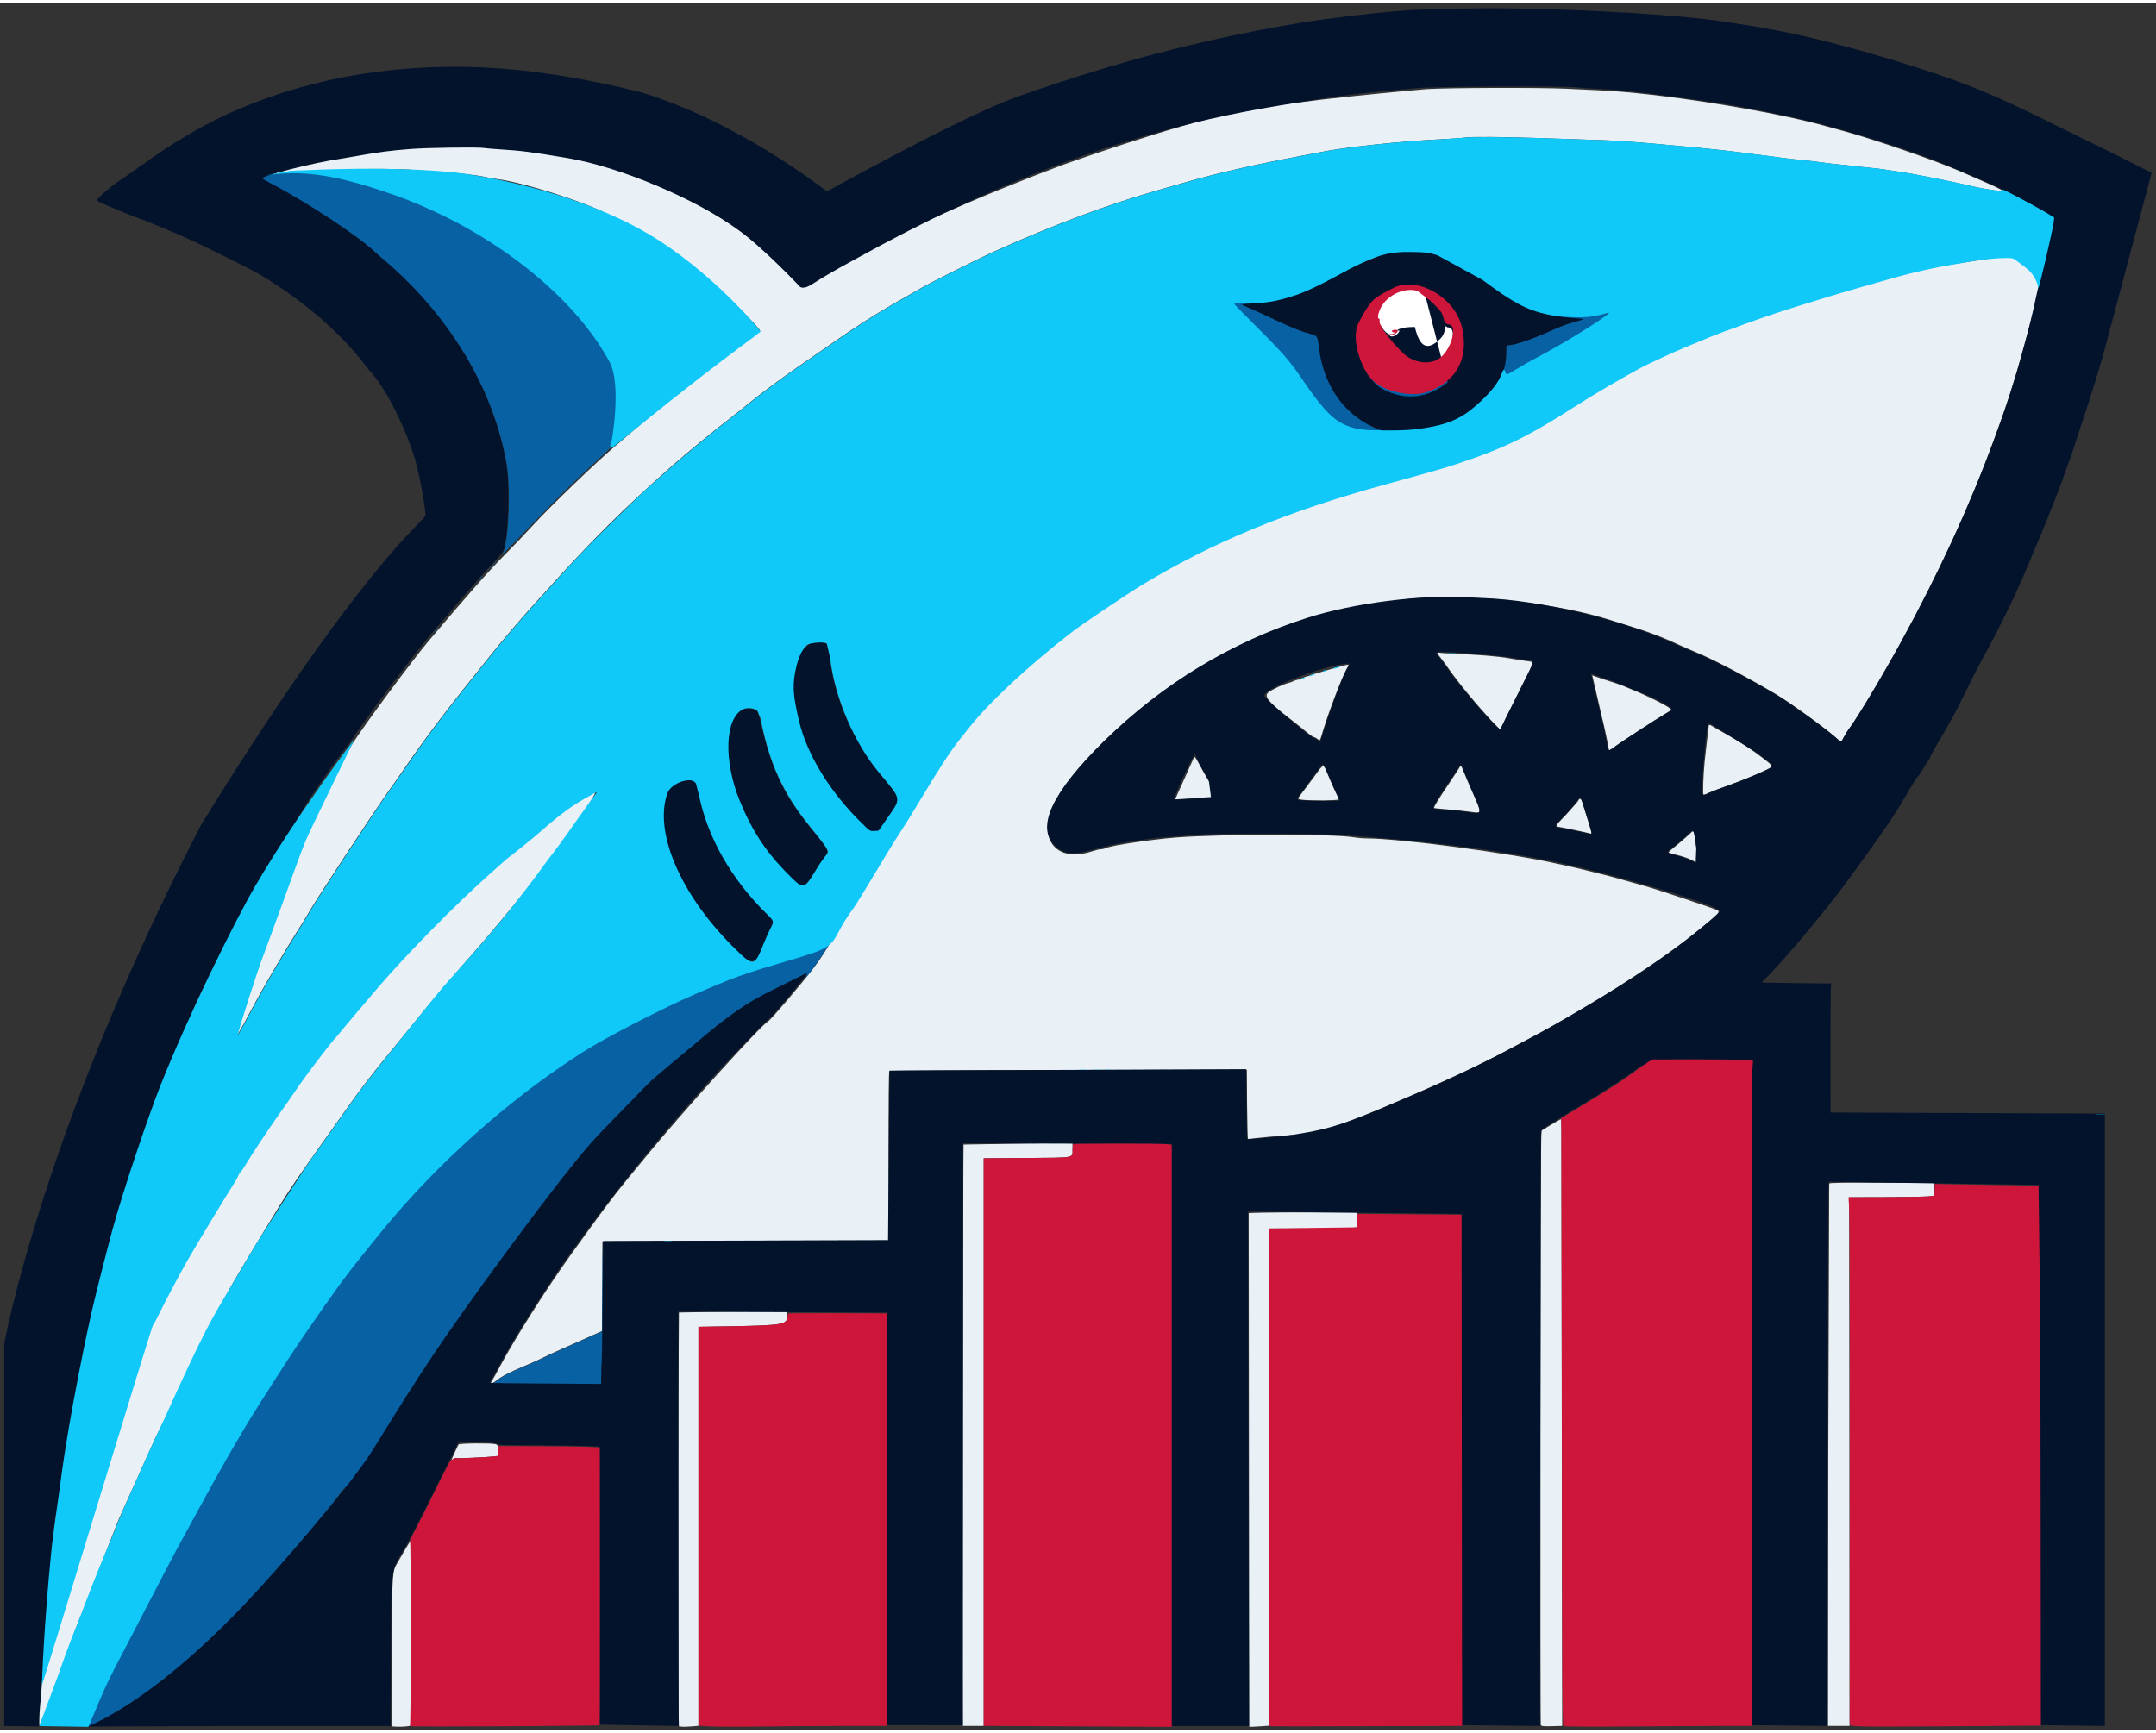 <svg version="1.2" xmlns="http://www.w3.org/2000/svg" viewBox="0 0 2234 1790" width="980" height="788">
	<rect x="0" y="0" width="2234" height="1790" fill="#333333" stroke="none"/>
	<title>StatShark</title>
	<style>
		.s0 { fill: #0861a2 } 
		.s1 { fill: #10c9f9 } 
		.s2 { fill: #ffffff;stroke: #000000;stroke-miterlimit:10;stroke-width: .4;stroke-dasharray: NaN } 
		.s3 { fill: #e9f1f6 } 
		.s4 { fill: #04132c } 
		.s5 { fill: #ce163b } 
	</style>
	<g>
		<g>
			<g id="Folder 1">
				<path class="s0" d=""/>
				<path class="s0" d=""/>
				<path class="s0" d=""/>
				<path class="s0" d=""/>
				<path class="s1" d=""/>
				<path class="s1" d=""/>
			</g>
			<g>
				<g>
					<path class="s2" d="m1357.3 417.1v-165.6h236.2v165.6z"/>
					<path fill-rule="evenodd" class="s3" d="m2060.7 264.9c9-0.9 19.9-3.5 26.4-1.1 7.1 2.7 18.5 11.4 21.2 13.9 7.4 6.8 4.4 15.9 4.4 17.8 0 3.7-11.1 43.7-17 65.4-7.3 27-16.6 56.9-23.4 74.6-0.9 2.6-4.5 12.3-7.9 21.6-21.2 57.5-44.7 110.1-78.4 175-22.4 43-57.4 103.2-69.2 119-2.1 2.8-5 7.3-6.4 10l-2.6 5-6.7-5.9c-11.6-10.1-48.6-36.8-61.5-44.3-31-18.2-61.5-34.2-78.8-41.6-7.5-3.2-16.2-6.9-19.3-8.4-18.3-8.5-29.8-13-48.4-18.8-8.5-2.7-19.4-6.1-24.3-7.6-27-8.5-54-13.9-94.8-19.1-39.4-4.9-89.8-5.9-118.7-2.3-87.3 10.9-136.4 26.8-206.4 66.9-77.6 44.6-158.3 125.3-163 163.3-3.5 27.7 16.7 40.9 46.7 30.6 2.9-1 6.4-1.8 7.8-1.8 1.4 0 4.1-0.6 5.9-1.4 6.9-2.9 48.1-9 73.4-10.9 46.8-3.5 161.2-3.7 181.5-0.3 4.3 0.7 10.9 1.3 14.5 1.3 35 0.1 148.1 15.1 198.4 26.4 7.1 1.6 14.6 3.3 16.7 3.7 3.9 0.8 15.5 3.7 31.9 7.8 8.7 2.2 12.4 3.3 29.6 8.1 3.3 1 8.6 2.4 11.7 3.3 10.4 2.7 74.1 24 75.8 25.3 2.9 2.1 0.6 4.4-28.4 27.3-37.1 29.4-106 73.2-161.4 102.7-9.1 4.8-21.5 11.5-27.7 14.8-52.1 27.9-162.6 75.6-194.1 83.7-9.2 2.4-18 3.5-36.5 4.8-8.1 0.5-19.9 1.6-26.3 2.3-6.4 0.8-11.9 1.4-12.2 1.4-0.4 0-0.8-16.1-1-35.9l-0.2-35.9-184.8 0.2c-117.7 0.1-185.1 0.5-185.7 1.1-0.6 0.6-0.9 33-0.8 88.3l0.1 87.3-119 0.2c-65.4 0-119.4 0.2-119.9 0.3-0.5 0.1-13.7 0.3-29.3 0.3l-28.4 0.2v92.7l-15.7 7c-8.7 3.9-20.8 9.3-27 12-6.2 2.7-15 6.8-19.6 9.1-4.6 2.3-13 6-18.8 8.4-13.4 5.5-24.2 11.1-28.9 15-5.2 4.3-7.2 4.1-4-0.4 0.8-1.1 4.5-7.9 8.3-15 15.1-28.3 47.5-79.4 72.5-114.3 32.2-44.8 44.4-61.2 58.2-77.9 4.2-5.1 12.9-15.7 19.2-23.4 37.8-46.3 119.9-137.2 127.7-141.4 2.7-1.4 35.8-40.4 47.3-55.7 8.1-10.7 13.8-19.8 21.3-33.8 6.7-12.5 10.7-19 16.7-27.2 3.5-4.8 10.1-15.5 32.3-52.6 6.8-11.4 14.9-24.2 17.8-28.6 3-4.4 11.8-18.6 19.6-31.5 20.6-34.3 31.9-51.7 40.9-62.7 2.9-3.6 7.1-8.8 9.4-11.8 15.9-20.4 49.7-53.3 79.9-77.9 28.5-23.2 32.7-26.3 62.4-46.2 89.2-59.8 168.8-95.2 288.1-128 56.2-15.5 61.7-17.1 78.2-22.6 47.3-15.8 72.2-28.1 121.7-60 16.2-10.5 44.7-27.1 65.3-38.3 7.4-4 34.6-16.6 47.4-21.9 19.5-8.2 36.5-15 40.3-16.3 2.1-0.6 11.4-4 20.7-7.5 15.9-6 50.7-17.5 69.4-23 4.7-1.4 12.9-3.9 18.3-5.6 5.4-1.7 19.8-6 31.9-9.4 12.2-3.4 29.3-8.3 38.1-10.8 14.9-4.2 39-9.7 53-12.1z"/>
					<path fill-rule="evenodd" class="s3" d="m1478.5 89.2c24-1.4 115.5-1.7 143.9-0.4 10.8 0.5 26.9 1.3 35.6 1.7 60.1 2.7 172.9 20.5 230.9 36.3 6.7 1.9 16 4.4 20.7 5.7 32.5 8.8 95 30.4 122 42.1 50.8 22.1 50.3 21.8 30.2 18.8-9-1.4-13.5-2.3-32.6-6.7-14.8-3.3-46-9.5-57.2-11.2-5.4-0.8-13.7-2.1-18.3-2.8-4.7-0.8-13.3-1.8-19.2-2.3-6-0.6-13.8-1.4-17.4-1.9-3.6-0.5-9.7-1.1-13.6-1.4-3.9-0.4-10.9-1.2-15.5-1.9-4.7-0.7-13.5-1.8-19.7-2.3-6.2-0.6-15.7-1.7-21.1-2.4-5.5-0.8-15-2-21.2-2.8-6.1-0.7-15.9-2-21.5-2.8-12.1-1.6-40.4-4.6-62.5-6.6-57.2-5.3-65.5-5.8-105.5-7-16.6-0.6-36.8-1.2-45.1-1.5-33-1.2-67.7-1.4-72.7-0.5-2.9 0.5-14.7 1.4-26.3 1.9-40.6 1.9-101.3 8.4-126.3 13.7-1 0.2-12 2.3-24.4 4.7-46.1 8.8-80.8 16.8-113.5 26.2-6.2 1.8-18.9 5.4-28.2 8.1-50.5 14.2-110.5 36.7-171.7 64.4-12.7 5.7-64.2 31.5-71.8 35.9-3.4 2-14.2 8.1-24 13.7-25.2 14.3-47.3 28.4-78.3 50.2-5.5 3.8-17.2 11.9-26.1 18-16.6 11.4-43.7 31.5-52.7 39.1-2.8 2.4-11 9-18.4 14.7-17.2 13.2-45.7 36.6-60.6 49.7-49.2 43.3-84.1 77.9-131.8 131.1-3.6 4-10.4 11.5-15 16.6-8.9 9.7-29.5 33.9-40.1 47.1-48.1 59.8-66.5 84-92.3 121.5-3.5 5.2-10.5 15.1-15.5 22.1-12.9 18.1-69.3 103.7-79.9 121.4-1.9 3.1-5 8.3-6.8 11.4-1.9 3.1-5.5 9-8.2 13.1-10.8 17-32.9 54.5-40.4 68.5-12.5 23.4-20.4 37.6-20.4 36.8 0-3.6 20.7-68.1 27.4-85.1 1.5-3.9 8.2-22.3 14.9-40.8 25.1-69.3 27.6-75.8 38.5-99.5 9.6-21 33.4-68.2 38.4-76.1 12.2-19.3 61.6-86 79.4-107.1 40.6-47.9 61.7-71.9 79.1-89.5 9-9 21.7-22.3 28.3-29.6 18.4-20.1 67.2-67.1 85.8-82.6 3.6-3 9.8-8.3 13.6-11.7 3.9-3.4 14.5-12.3 23.6-19.8 9-7.4 18.8-15.4 21.5-17.8 2.9-2.4 9.8-7.9 15.5-12.2 5.6-4.3 13.7-10.6 17.8-14 4.1-3.4 11.3-8.9 15.9-12.3 4.7-3.4 14.9-10.9 22.8-16.6 17.9-13 19-13.9 19-15 0-2.1-27-29.3-41.3-41.6-3.8-3.3-11.6-10.1-17.1-15.1-9.1-8.1-46.6-35.8-55.1-40.7-3.5-2-31.3-16.5-47.4-24.8-24.9-12.6-83.7-31.1-110.8-34.8-4.1-0.6-10.3-1.6-13.6-2.4-8.3-1.8-28.6-4.1-45.1-5.1-7.4-0.4-19.3-1.3-26.2-1.9-15.7-1.4-51.3-1.7-69.5-0.5-15.2 1-88.5 5.3-88.5 5.3 1.8-1 52.4-15.9 74.7-20.1 4.1-0.8 15.6-2.1 19.4-2.8 10.2-2.1 28-1.8 32.9-2.4 2.3-0.2 9.3-0.3 15.5-1.1 16.2-2 73.9-5.7 86.9-4.5 5.7 0.5 14.9 1.8 19.8 2.1 23.8 1.5 67.6 9.2 88.7 14.4 54.3 13.5 113.6 42.8 152.3 70.1 29.7 20.9 67.7 55.1 67.7 55.1 0 0-2.7 6.7 14.6-3.8 68.8-41.9 174.2-86.5 255.1-116.9 0 0 114.5-41.1 181.6-55.1 57.3-12 196.4-23.7 196.4-23.7z"/>
					<path fill-rule="evenodd" class="s3" d="m613.5 818.6c0.5-0.9 3.2-1.1 3.2-0.3 0 1.3-4.6 9.1-9.3 15.9-2.8 4.1-5.9 8.6-6.7 9.9-4.2 6.1-19.8 27.7-25.8 35.6-3.7 4.9-8.8 11.8-11.2 15.4-5.3 7.6-32.4 41.5-43.2 54.1-4.2 4.9-9.5 11.2-11.8 14.1-2.3 2.8-8.8 10.4-14.5 16.9-5.7 6.4-13.8 15.7-17.9 20.5-4.1 4.9-11.9 13.9-17.4 20.2-5.4 6.2-14.5 17.1-20.2 24.1-5.6 7-13.7 16.9-17.9 22-35.1 42.6-46.1 56.7-65.2 84-5.3 7.5-14.7 20.8-21 29.5-21.6 30.3-35 49.8-43.6 63.9-17.9 28.8-43.7 71.7-49.6 82.1-3.3 5.9-10.6 18.8-16.1 28.6-18.2 32.1-40.6 82.1-52.1 107.5-2.7 5.9-8.6 17-11.7 23.5-3 6.5-25.3 56.1-28.8 63.9-3.5 7.7-9.5 20.9-11.9 27.1-2.4 6.2-38.9 99.3-40.4 102.8-3.7 8.8-8.3 22-12.8 34.6-1 2.7-6.6 18.2-12.2 34.4-6.3 18.2-14.7 36.3-14.7 36.3 0 0-1-21.5 2.3-53.9 0.1-0.7 9.5-66.1 11.5-78.6 1.8-11.7 17-68.4 25.9-97.2 4.2-13.4 12.4-36.2 20.5-57 3.4-8.6 7.9-20.2 10-25.6 6.5-16.5 19.1-45.5 31.9-72.9 5.9-12.7 34-68.6 40-79.6 14.3-26.1 27.8-49.4 43-74.1 33-53.8 43.8-70.6 61.9-96.3 2-2.8 7-10 11.1-15.9 4.1-6 8.4-12.1 9.5-13.6 9.3-13.5 34.7-46.5 37.1-48.4 0.3-0.2 4.6-5.3 9.4-11.2 4.9-6 12.7-15.3 17.3-20.7 4.7-5.4 10.6-12.4 13.2-15.4 29.9-35.6 84.9-91.7 121.6-124 6.9-6.2 13.2-11.7 13.9-12.4 0.6-0.6 3.8-3.1 7-5.6 9.7-7.4 25-19.9 34.9-28.7 15.2-13.4 30.5-24.4 43.5-31.2z"/>
					<path fill-rule="evenodd" class="s3" d="m1111.3 1181.2v6.4c0 9.8 3.7 9-47.5 9.4l-44.5 0.3v588.3h-21.6l-0.1-14.8c-0.4-36.6 0.4-587.3 0.8-587.7z"/>
					<path fill-rule="evenodd" class="s3" d="m1607.1 1162.7c5.3-3.2 9.9-5.8 10.3-5.8 0.3-0.1 0.6 3.6 0.5 8.1-0.1 4.5 0.1 146 0.4 314.4l0.4 306.2-6.6 0.2c-11.7 0.4-14.8 0.2-15.5-1-0.8-1.3-0.4-604 0.5-611.6l0.5-4.7z"/>
					<path fill-rule="evenodd" class="s3" d="m1895.4 1223.5c0.5-0.8 15.2-1 54.8-0.8l54.1 0.2v13.2l-6.1 0.7c-3.3 0.3-23.2 0.7-44.1 0.8l-38 0.1 0.4 547.9h-22.5l0.4-280.5z"/>
					<path fill-rule="evenodd" class="s3" d="m1293.9 1254.3c0.3-0.5 25.6-0.9 56.3-0.9h55.7l0.6 3.1c0.3 1.7 0.4 5.2 0.3 7.7l-0.3 4.7-7.5 0.7c-4.2 0.3-24.8 0.6-45.8 0.6l-38.2-0.1v515.3l-9.8 0.7c-5.4 0.4-10.3 0.5-10.8 0.3z"/>
					<path fill-rule="evenodd" class="s3" d="m729.3 1356.7c14.2-0.3 39.3-0.5 55.8-0.5h30.1l0.3 4.9c0.4 8.5-4.4 9.4-55 10.3l-36.8 0.6v413.5l-6.8 0.6c-3.8 0.3-8.3 0.5-10.1 0.3l-3.3-0.3-0.6-21.1c-0.7-24.4-0.6-211.3 0.1-328.1l0.5-79.7z"/>
					<path fill-rule="evenodd" class="s3" d="m1489.5 673.7c0-0.8 0.5-1.1 1.2-0.6 0.7 0.4 8.4 1 17.1 1.4 24.4 0.9 45 2.6 56.4 4.7 5.6 1 13.4 2.2 17.3 2.7 3.9 0.6 7.1 1.1 7.3 1.3 0.2 0.2-5.1 11-11.7 24-6.6 13.1-14.4 28.8-17.3 34.9l-5.2 11.1-6.2-6.3c-14.9-15.5-36.9-41.9-48.1-58.1-4.4-6.3-8.7-12-9.4-12.6z"/>
					<path fill-rule="evenodd" class="s3" d="m418.4 1605.2c3.9-6.6 7.1-12 7.2-12 0 0 0.1 43.3 0.1 96.2v96.1l-4.7 0.6c-2.6 0.3-7 0.5-9.9 0.3l-5.1-0.3v-73.2c0.1-75.1 0.5-86.2 3.8-92.7z"/>
					<path fill-rule="evenodd" class="s3" d="m1383.5 689c16-4.3 15.3-4.4 11.9 1.1-4.1 6.5-18.4 43.8-24.2 62.9-3.8 12.7-3.3 11.9-6.1 9.6-1.4-1-3.1-1.9-3.8-1.9-0.6 0-4.1-2.4-7.7-5.4-3.6-3-11.9-9.6-18.6-14.8-21.1-16.4-25.7-22.2-20.5-26.2 3.9-2.9 15.5-8.4 20-9.4 1.7-0.4 4.3-1.3 5.6-2 1.4-0.7 3.2-1.3 4-1.4 0.7 0 3.1-0.8 5.1-1.8 2.1-1 4.4-1.8 5.2-1.9 0.8 0 2.6-0.6 4.1-1.4z"/>
					<path fill-rule="evenodd" class="s3" d="m1650.5 699.4l-0.7-2.6 5.1 1.8c2.7 1 9.2 3.2 14.4 4.8 5.1 1.6 10.2 3.4 11.2 3.8 1.1 0.5 5.7 2.4 10.4 4.3 17.8 7.2 40.8 19 40.8 20.9 0 0.4-2.9 2.3-6.3 4.3-7.6 4.3-47.8 30.5-53.7 35-4.9 3.7-4.4 4.1-5.7-4-0.6-3.6-2.5-12.4-4.2-19.7-1.8-7.2-3.8-16.1-4.6-19.7z"/>
					<path fill-rule="evenodd" class="s3" d="m1770.6 748.7c0.4-0.9 1.4-0.6 4 1 2 1.3 7.6 4.5 12.5 7.2 17.6 9.9 26.1 15.4 40.1 26.1 8.7 6.7 9.4 7.5 7.6 9.2-2.2 2.1-26 12.2-43 18.3-9.1 3.2-18.5 6.8-21.1 8-2.5 1.3-5 2.3-5.5 2.3-1 0-0.2-21.6 1.2-35.2z"/>
					<path fill-rule="evenodd" class="s3" d="m1511.7 793.4c1.9-3.7 2.4-3.4 4.9 3.2 1.3 3.2 5.4 12.9 9.2 21.5 10.1 23.2 10.4 21.7-2.9 20-5.2-0.7-15.6-1.8-23-2.4-7.5-0.6-13.8-1.2-14-1.4-0.6-0.6 6.3-11.9 15.1-24.7z"/>
					<path fill-rule="evenodd" class="s3" d="m1237.3 781.6c0.6-0.8 2 1.1 4.9 6.6 2.2 4.2 7.3 13.2 11.2 19.9 7.7 13.1 8.2 14.5 5.1 14.5-1.1 0-10.6 0.7-21.2 1.5-10.5 0.8-19.4 1.3-19.6 1.1z"/>
					<path fill-rule="evenodd" class="s3" d="m1362.3 801.1c9.6-13.3 8.9-13.3 14.2 0 1.9 4.9 5.1 12.1 7.1 16.1 2 4 3.6 7.7 3.6 8.2 0 1.1-29 1.4-37.3 0.4-6-0.7-5.9-0.6-0.4-7.6z"/>
					<path fill-rule="evenodd" class="s3" d="m1634.6 827.8c2.6-4.6 3.6-4.1 5.5 2.6 1 3.2 3.4 11 5.4 17.2 4 12.7 4.2 14 2.1 13.2-1.9-0.8-25.8-5.9-31.1-6.7-5.4-0.9-5.4-0.9 6.1-12.7z"/>
					<path fill-rule="evenodd" class="s3" d="m475.1 1494c1.1-1.3 33.9-1.6 38.3-0.4 2.2 0.6 2.4 1.2 2.7 6.4l0.2 5.8-4.9 0.6c-8.3 0.9-38.7 2.2-39.7 1.6-0.4-0.3-1.8 0.7-3 2.2-1.7 2.2-1.4 0.9 1.6-6.1z"/>
					<path fill-rule="evenodd" class="s3" d="m1751.3 860.8c3-3.2 3.7-3.1 4.2 0.6 0.3 1.6 1.2 7.9 2 13.8 0.8 5.9 1.7 12 2 13.4 0.6 3.2 0 3.2-6.5-0.3-2.9-1.6-9.3-3.9-14.3-5.1-5-1.2-9.3-2.5-9.5-2.7-0.6-0.5 0.2-1.2 11.4-10.3z"/>
					<path class="s0" d="m856.9 976.9c2.2-2 2.2-1.5 0 2.5-1.2 2-17.9 27-21.7 30.4l-2.1 2 1.7-2.1c1.6-1.9 1.6-2.2 0.2-2.2-0.8 0-1.5 0.5-1.5 1 0 0.5-6.1 2.1-9.1 3.6-3 1.5-13.7 6.8-23.8 11.7-26.4 12.9-123.3 91.4-129 97.3-5.7 5.9-20.9 21.5-33.8 34.7-24.5 25-29.9 31.2-55 62.9-8.4 10.6-20.7 27.3-21.4 26.9-0.6-0.4-37.5 51.8-38.4 52.5-0.9 0.7-1.6 1.5-1.6 2 0 0.9-3 5.3-5.4 7.9-0.9 1-1.4 1.8-1.1 1.8 0.2 0-1.5 2.8-3.9 6.3-2.4 3.5-4.8 6.2-5.3 6.1-0.5-0.2-0.6 0.1-0.3 0.6 0.3 0.6-0.3 1.8-1.3 2.9-1.1 1-1.7 1.9-1.5 1.9 0.7 0-11.9 18.2-12.8 18.6-0.4 0.2-0.8 0.9-0.8 1.7 0 0.7-0.4 1.3-0.9 1.3-0.5 0-0.9 0.3-0.8 0.7 0.3 1.5-1.3 3.9-2.3 3.4-0.5-0.4-0.7-0.2-0.4 0.3 0.3 0.5-0.1 1.7-1 2.7-0.9 1-2.2 3-2.8 4.4-0.6 1.4-1.8 2.9-2.6 3.2-0.7 0.3-1.1 0.9-0.8 1.3 0.2 0.5 0 0.9-0.5 0.9-0.6 0-1 0.6-1 1.4 0 0.8-0.4 1.4-1 1.4-0.5 0-1.6 1.5-2.5 3.3-0.9 1.8-1.9 3.3-2.4 3.3-0.4 0-0.5 0.4-0.2 0.9 0.3 0.5 0 0.9-0.7 0.9-1.2 0-4.9 5.2-4.3 6 0.2 0.3-0.9 1.5-2.3 2.7-1.4 1.2-2.6 2.5-2.6 3 0 0.4-1.2 1.9-2.7 3.3-2.2 2-2.5 2.8-1.7 4.2q0.9 1.8 0 1.2c-0.6-0.4-1.7 0.8-2.5 2.5-0.8 1.7-2.1 3.7-2.9 4.3-0.8 0.7-1.2 1.5-1 1.9 0.3 0.4-0.6 1.7-1.8 2.9-1.3 1.1-2.1 2.5-1.8 2.9 0.2 0.4-0.1 0.8-0.8 0.8-0.6 0.1-2.5 2.7-4.2 5.9-1.6 3.2-3.3 5.8-3.8 5.6-0.5-0.1-0.9 0.4-0.8 1 0.2 2.3-37.1 59.1-55.7 84.7-1.9 2.5-5.4 7.4-7.9 10.7-2.4 3.4-6.3 8.7-8.7 11.8-2.3 3.1-6.1 8.2-8.5 11.5-5.8 7.8-6.3 6.8-0.7-1.3 2.4-3.6 3.8-5.8 3-5.1-0.8 0.8-5.6 7.4-10.6 14.6-19.2 27.5-40.5 52.9-71.7 85.9-47.8 50.3-73.4 74.4-110.2 103.6-26.6 21.1-78.8 51.2-75.4 43.5 0.3-0.7 4.3-10.1 8.9-20.9 8.7-20.5 13.7-30.9 27.4-56.8 4.5-8.5 12.5-23.9 17.8-34.2 18.6-36.1 34.2-65.9 44.1-84 5.5-10.1 12.9-23.6 16.4-30.1 13.1-24 30.2-54.4 39.8-70.7 36.1-61.7 95.5-149.5 129.6-191.6 5.4-6.7 13.4-16.6 17.8-22.1 58-71.5 133.1-138.6 209.9-187.6 22.6-14.5 80.5-44.4 114.8-59.4 41.5-18.1 50.5-21.3 96.8-35z"/>
					<path class="s0" d="m288.6 176.4c3.1-0.9 13.4-0.8 25.9-0.3 27.1 1.2 69.9 6.4 109.8 21.2 8.7 3.2 10.9 4.1 23.9 9.9 83.4 37.2 156.1 100.8 188.1 164.7 11.6 23.1 12.5 45 3.3 79.1-0.4 1.3-1.2 3-1.9 3.7-0.6 0.8-1.3 1.8-1.5 2.3-0.2 0.6-4.6 5-9.9 9.9-5.2 4.9-17.5 16.4-27.2 25.5-9.8 9.1-26.4 25.6-36.9 36.6-20.6 21.4-44.5 45.7-42 42.6 6.6-8.2 9.5-66.2 4.7-94.1-13.4-76.8-58.8-152.6-125.8-209.7-5-4.3-9.3-8-9.6-8.3-14.6-15-71.7-52.8-108.6-71.8 0 0-29.6-2.8-28.3-4.7 1.2-1.8 36-6.6 36-6.6z"/>
					<path fill-rule="evenodd" class="s0" d="m1276.5 311.8c0-0.4 6.5-0.6 14.5-0.5 11.5 0.1 13.1 0.3 7.4 0.7-6.8 0.6-7 0.7-4.3 1.8 1.5 0.7 5.8 2.6 9.5 4.2 3.7 1.6 15.3 6.9 25.7 11.9 11.2 5.3 22.3 9.9 27.3 11.2 12.6 3.4 11.9 2.7 13.4 14.5 6.1 50.5 161.5 28.5 175.9 25.5-3.4 2.6-3.4 20.1-14.9 36.1l13-12.8q0.5-0.6 0.9-1.1c-0.9 0.8-1.5 1.3-1.6 1.2-0.2-0.2 10-15 11-17.8 2.8-7.2 4.9-18.8 4.9-26.2 0-5.5 0.3-6.4 1.7-6.4 6.7 0 26.1-6.8 46.7-16.2 6-2.7 15.1-6.1 20.3-7.4 5.2-1.4 9.3-2.6 9.2-2.8-0.4-0.3-2.3-0.5-17.1-1.8l-25.4-5.3c-1.4-0.9-1.4-1 0.3-0.4 15.3 4.9 42.9 6.3 60.6 2.9 13.8-2.5 17.6-2.9 16.8-1.6-2.5 4-47.5 31.5-75.5 46.2-11 5.8-23.6 12.6-28 15.1-9.3 5.6-8.3 5.4-9.6 1.7-0.8-2.2-5.7 7.1-10 13.6q0 0 0 0c-0.3 0.1-1.8 1.9-4.3 5.2 1.1-1.1 2.7-2.8 4.3-5.2 0.2-0.1-0.5 1.2-2.4 4-4.3 6.2-15.2 17-23.5 23.7q0 0 0 0 0 0 0 0 0 0 0 0 0 0 0 0 0 0 0 0c3-2.7 5.5-5.6 7.7-8.6l-7.2 7c-8.9 7.1-9.8 7.9-7.7 6.7 1.9-1 4.4-2.8 7.2-5.1q-0.5 0.5-1 0.9c-20.2 17.7-64.2 27.5-72.2 27.6-18.7 0.1-44.6-7.4-62.9-18.1-9.9-5.9-21.2-18.7-36.9-41.8-15.3-22.5-21.3-29.4-51.3-59.4zm272.7 86.3q0 0 0 0 0 0 0 0 0 0 0 0 0 0 0 0z"/>
					<path class="s0" d="m624 1331.6c0.1-24.9 0.5-45.3 0.8-45.3 0.6 0-0.4 118.5-1 123-0.2 1.2-0.4 6.9-0.4 12.5l-0.2 10.2-57.7-0.4c-31.7-0.1-57.7-0.6-57.7-1 0-0.3 0.6-0.4 1.4-0.1 0.8 0.3 3.5-1 6.4-3.2 5.8-4.5 12.2-7.7 27.9-14.3 6.4-2.7 13.8-6 16.4-7.3 2.6-1.4 18-8.4 34.2-15.7l29.6-13.2z"/>
					<path class="s0" d="m252.8 939.3c2.6-4.8 4.9-8.5 5.2-8.3 0.2 0.3-0.1 1.1-0.7 1.8-1.5 1.8-27.3 51.8-39.8 77.1-10.4 21-17.1 35.6-26 57-2.8 6.6-5.2 11.8-5.3 11.6-0.4-0.3 9.4-23.8 16.3-39.5z"/>
					<path class="s0" d="m1431.4 261c4.3-1.3 9-2.3 10.3-2.3 1.3 0-1.5 1-6.1 2.2-4.7 1.3-9.5 2.6-10.8 2.9-1.3 0.4-2.1 0.4-1.9 0.1z"/>
					<path class="s0" d="m1412.8 267.4c7.2-2.9 10.1-3.8 9.1-2.8-0.3 0.2-3.8 1.7-7.9 3.4-4.1 1.6-8.2 3.1-8.9 3.5-0.8 0.3-1.1 0.2-0.8-0.2z"/>
					<path class="s0" d="m1366.6 291.4c9.9-5.1 9.4-4.9 9.4-4.2 0 0.6-16.6 8.9-17.6 8.9z"/>
					<path class="s0" d="m1527.1 282.3c0-0.3 0.5-0.1 1.2 0.4 0.6 0.5 4.6 3.5 8.9 6.7 4.2 3.2 7.7 6.1 7.7 6.3 0 0.2-4-2.6-8.9-6.3z"/>
					<path class="s0" d="m1350.2 298.9c3.1-1.4 6-2.6 6.5-2.6 0.5 0-1.6 1.2-4.7 2.7-3.1 1.4-6 2.6-6.5 2.6z"/>
					<path class="s0" d="m1381.4 283.5c5-2.6 4.9-2.6 4.9-2 0 0.3-2.1 1.6-4.7 2.9-2.6 1.3-4.7 2.1-4.7 1.9z"/>
					<path class="s0" d="m1499.9 266.4c-0.2-0.2-0.1-0.3 0.3-0.3 1 0 11.9 5.6 11.9 6.1z"/>
					<path class="s0" d="m1515.4 274.2c-2.1-2 4.9 2.5 7.9 5.2 2.7 2.3 2.3 2.1-1.8-0.7z"/>
					<path class="s0" d="m1399.2 273.6c4-2.1 4-2.1 4-1.4 0 0.2-1.7 1.3-3.8 2.3-2 1.1-3.7 1.7-3.7 1.5z"/>
					<path class="s0" d="m509.2 583.5c3.1-3.2 5.7-5.8 5.8-5.8 0.7 0-0.1 0.9-5.6 6.1l-5.8 5.6z"/>
					<path class="s0" d="m1451.3 258.3c-4-0.2-0.7-0.3 7.3-0.3 8 0 11.2 0.1 7.2 0.3z"/>
					<path class="s0" d="m114.2 1328.1c-0.3-0.9 0-1.4 0.8-1.4 1.6 0 1.9 1.4 0.6 2.2z"/>
					<path class="s0" d="m1549.6 299.3c0-0.3 1.3 0.4 2.8 1.5 1.6 1.1 2.8 2.2 2.8 2.5 0 0.2-1.2-0.5-2.8-1.6z"/>
					<path class="s0" d="m1487.2 262.3c-1.2-0.5-1.4-0.8-0.5-0.8 0.8 0 2.3 0.4 3.3 0.8 1.2 0.5 1.4 0.8 0.5 0.8z"/>
					<path class="s0" d="m1327.6 306.4c1.1-0.4 2.5-0.8 3.3-0.8 0.9 0 0.7 0.3-0.4 0.8-1.1 0.5-2.6 0.8-3.3 0.8z"/>
					<path class="s0" d="m496.9 596.7c2.6-2.9 3.4-3.5 3.4-2.8 0 0.2-1.4 1.6-3.1 3.1l-3 2.7z"/>
					<path class="s0" d="m451 650.2c1.5-1.7 2.8-3.1 3-3.1 0.7 0 0.1 0.8-2.8 3.4l-3 2.7z"/>
					<path class="s0" d="m1475.9 259.5c-2.5-0.6-2.5-0.7-0.4-0.7 1.3 0 3.4 0.3 4.7 0.7z"/>
					<path class="s0" d="m1389.8 278.8c3-1.6 3.1-1.6 3.1-1 0 0.2-1.3 1.1-2.8 1.9z"/>
					<path class="s0" d="m1338.9 303.1c1.5-0.7 3.5-1.3 4.2-1.2 0.8 0 0 0.5-1.9 1.2z"/>
					<path class="s0" d="m1307.2 310.8c-1.1-0.2-0.2-0.4 2.1-0.4 2.4 0 3.3 0.2 2.1 0.4z"/>
					<path class="s0" d="m1541.3 380q0.4-0.3 0.9-0.3c0.4-0.1 0.1 0.1-0.9 0.3z"/>
					<path fill-rule="evenodd" class="s4" d="m1462 7.2c25.1-0.9 64.5-2.3 107-1.6 80.7 1.3 174.6 6.8 217.8 13.8 6.3 1 46.1 6.1 92.3 17.1 56.6 13.6 123.6 34.6 160.4 48.8 42.6 16.6 84.9 38.7 115.4 53.6l26.1 12.7 48.5 24.3-48.5 182.3-2.9 10.5c-3.1 11.1-11.6 38.6-17.8 57.1-1.9 5.9-5.3 16.2-7.5 22.9-2.1 6.8-5.1 15.7-6.6 20-1.5 4.2-4.1 11.4-5.7 15.9-5.7 16.4-16.4 43.8-24.5 63.2-3.1 7.5-7.9 19.1-10.8 25.8-2.8 6.7-5.4 13-5.9 14.1-0.5 1-3.2 7.3-6.1 14-7.9 18.1-25.3 53.2-35.2 70.9-4.7 8.5-13.8 26-20.1 38.9-11.3 23.2-15.3 30.6-30.4 56.2-4.2 7.2-7.5 13.3-7.4 13.6 0.1 0.4-1.1 2.5-2.7 4.9-1.6 2.3-4 6.2-5.5 8.7-1.4 2.5-3.3 5.3-4.3 6.3-2.9 2.9-16.4 26.5-18.7 30.3-11.2 18.3-23.9 36.4-55.7 79.8-20.8 28.3-61.6 77.2-79.4 95.2-4.7 4.8-8.5 8.7-8.3 8.7 0.8 0.1 39.7 0.7 54.5 0.8l17.7 0.1-0.5 2.1c-0.7 2.8-0.4 131.7-0.4 131.7l284.2 1.1v634.7l-66.6-0.9-2.4-559.9-217-3.2-0.6 11.4-0.6 282v270.6l-78.4-0.9-0.1-242.4 0.2-437.2 0.6-9.9c0 0-104.6-2-116.6 7-17 12.7-31.3 22-64.8 42.3-32.3 19.6-36.9 22.5-37.9 24.2-0.7 1.2-1 616.9-1 616.9l-81.1-0.9-0.6-529.8-221-2.4 1.1 533.1h-80.4v-603.2l-215.9-0.7-0.3 603.1-78.5-0.1-0.4-427.5-215.8-1 0.3 429.4-81.8-1.4-0.2-288.1-12.5-0.6c-6.9-0.3-30.4-0.6-52.3-0.7-32.7-0.1-40.1-0.3-41.3-1.4-1.1-1-6.3-1.5-20.3-2l-18.9-0.7-1.4 2.2c-0.7 1.3-2 3.7-2.7 5.5-0.7 1.8-3.6 7.8-6.4 13.2-2.9 5.4-9.6 18.7-14.9 29.5-13.5 27.5-27 53.6-32.9 63.2-12.7 20.9-12.3 17.1-12.6 112.6l-0.3 68.7h-156.2l-157.7 0.6 8.1-3.7c42-20.2 92.4-59.4 143.9-112 53.4-54.5 118.2-135.6 120.5-138.7 2.4-3.1 6.3-8.4 8.7-11.8 2.5-3.3 6-8.2 7.9-10.8 8.1-11.2 41.7-69.1 82.9-128.6 52.8-76.3 115-156.8 119.7-162.8 25.1-31.7 30.5-37.9 55-62.9 12.9-13.2 28.1-28.8 33.8-34.7 5.7-6 43.7-37.2 47.8-40.7 34.7-29.7 54.8-43.8 81.2-56.6 10.1-5 36.1-18 36.3-17.9 1 1.1-37.6 47.1-40.5 48.2-1.4 0.6-45.5 46.6-60.5 63.2-46.5 51.6-97.1 113.5-129.6 158.7-5.4 7.4-11.8 16.3-14.3 19.7-18.4 24.6-62 93.2-73.9 116.4-2.3 4.3-5.5 10.3-7.2 13.1-1.7 2.8-3.1 5.4-3.1 5.6 0 0.3 26 0.6 57.7 0.8l57.7 0.4 0.2-10.2c0-5.6 0.2-11.3 0.4-12.6 0.2-1.3 0.6-30 0.9-63.8l0.6-61.5 295.2-0.9 1.5-175.7 369.5-1.5 1 72.5c0 0 38.3-1.2 76.4-9.9 25.4-5.8 51.7-17 71.4-25.6 8.2-3.5 22.2-9.5 30.9-13.2 28.6-12.1 63.7-28.9 93.4-44.7 40.8-21.6 42.3-22.4 82.6-46.2 42.4-25 78-49.1 108-72.9 15.1-12.1 26.7-22.1 27-23.6 1.3-5.5-100.4-36.3-166.9-50.5-63.5-13.5-149.1-24.2-230.4-28.8-30.5-1.7-135.5-1.6-149 0.2-6.1 0.8-9.5 1.1-28.4 2.3-10.1 0.6-28.3 3.1-44.7 6-9.6 1.7-16 3.2-32.3 7.6-18.8 5-28.5 3.7-37.3-5-19.7-19.3-2.5-55.6 51.1-108.2 60.7-59.6 131.7-102.7 211.2-128 46.4-14.8 116.2-23.9 162.7-21.2 7.2 0.4 16.1 0.8 19.7 0.9 57.6 2 141.9 22.1 196.1 46.7 6.8 3.1 17.9 7.9 24.8 10.7 25.1 10.3 79.6 39.9 97.7 53.1 2.9 2 7.7 5.4 10.8 7.6 10.1 6.9 29.9 21.9 34.9 26.4 5.9 5.3 5.9 5.3 8.7-0.4 1.3-2.5 3.8-6.7 5.7-9.1 4-5.3 12.8-19.3 24.3-38.5 81.4-136.4 142.9-284.5 168.5-405.7 1.4-6.5 4.4-20 6.7-30 5.7-25.6 9.7-45.7 10-51.6l0.3-5-8.5-5.2c-13.4-8.1-46.4-24.7-63.8-32.1-8.8-3.7-21.7-9.2-28.6-12.2-34.4-14.9-77.3-29.2-136.1-45.4-18.9-5.2-63.7-14.8-92.5-19.8-20.7-3.6-70.3-10.5-93.4-13.1-6.9-0.8-17.1-1.9-22.5-2.5-5.4-0.6-17.4-1.4-26.7-1.8-9.3-0.4-18.2-1-19.7-1.3-6.7-1.6-144.7-1.1-164.8 0.6-59 4.9-82.1 7.8-141.2 17.7-55.8 9.3-94.5 18.1-148.3 33.8-56.6 16.5-122.7 41.5-177 66.8-4 1.9-11.8 5.4-17.4 8-22.1 10-64.2 31.6-95.6 49-7.8 4.3-16.4 9-19.3 10.6-7.1 3.9-19.5 11.2-29.7 17.7-10.3 6.5-12.9 1.5-12.9 1.5 0 0-36.3-38.6-62.6-57.8-44.2-32.3-123.4-65.7-177.2-74.7-36.7-6.2-48-7.7-69.3-9-8.1-0.5-16.1-1.2-17.6-1.5-5.7-1-57.8-0.3-75.1 1-23 1.8-31.6 2.9-62.9 8.4-4.1 0.8-9.4 1.6-11.7 2-25.5 3.6-79.8 17.3-79.8 20.1 0 0.4 3.9 2.7 8.7 5.2 36.9 19 94 56.8 108.6 71.8 0.3 0.3 4.6 4 9.6 8.2 67 57.2 112.4 133 125.8 209.8 4.1 23.9 2.4 76.9-2.9 91-0.5 1.3-5.7 7.4-11.4 13.5-9.8 10.4-24.6 27.2-47.4 53.9-5.1 6.1-12.6 14.7-16.5 19.3-18.9 22.1-66.9 86.2-84.6 113-1.9 2.8-4.4 6.2-5.6 7.5-2.7 2.9-12.4 16.3-20.8 28.6-3.5 5.2-8.7 12.8-11.6 16.9-4.7 6.6-39.4 63.5-61.6 100.9-8.5 14.4-28.5 52.4-45 85.9-12.2 24.6-15.5 31.6-25.2 54.9-3.6 8.5-8.1 19.3-10.2 23.9-2 4.7-5.3 12.9-7.4 18.3-2 5.5-6.2 16.4-9.3 24.4-10.3 26.5-13.1 34.1-18.8 51.2-8.5 25.6-13.5 41.1-20.4 63.8-9.8 32.2-10.5 34.8-14.5 49.8-2.1 7.7-5.6 21-7.9 29.5-2.2 8.5-5.9 23.3-8 32.9-2.1 9.5-4.7 20.9-5.7 25.3-1 4.4-2.7 12.4-3.7 17.8-1 5.5-4.3 23-7.4 39-6.1 31.7-7.6 40.6-10.4 61.9-4.4 33.8-10.6 61.4-13.2 88.3-3.3 34.1-8.8 125.7-9.8 135.1-0.7 6.2-1.6 15.1-1.9 19.7-0.3 4.7-1.2 15.4-2 23.9-0.4 3.7-0.6 7.9-0.8 11.4-0.2 4.5-0.2 7.9-0.2 7.9l-36-0.5v-396.1c0 0 39.6-220.9 204.2-538.2 165.2-267.8 232.3-316.2 232.3-320.2 0-9.2-6.4-43.3-10.9-58.5-9.5-31.8-29.2-71.3-43.8-87.9-2.2-2.5-5.5-6.5-7.3-8.8-26-34.4-64.3-67.4-109.8-94.8-2.6-1.6-37.2-19.5-67.1-33.6-21-9.8-40.2-17.4-42-18.1-7.1-3.1-13.2-5.5-13.6-5.5-2 0-44-17.5-45.4-18.9-2.6-2.6 21-19.9 23.8-21.7 40.1-26.8 101.4-80.9 232.5-106.9 92.2-16.8 185.2-14.5 306.7 15.9 102.9 31.1 192.8 102.9 192.8 102.9 0 0 122.1-68 186.2-94 8.6-3.6 78.7-28.7 155.1-48.9 69.7-18.5 144.6-32.2 183.2-36.8 42.1-5.2 50-6 80.7-8.4zm65.7 667.1c-16.6-1.6-39.4-2.2-39.4-1 0 0.6 1.9 3.4 4.2 6.2 2.3 2.9 6.3 8.3 8.8 12 12.7 18.7 52.3 64 53.4 60.9 0.2-0.6 8.2-16.6 17.7-35.4 18.9-37.5 18.4-36.1 10.4-36.1-1.8 0-7.4-0.8-12.5-1.8-5.1-1-14.7-2.2-21.5-2.8zm-129.5 10.7c0-0.8-6.1-0.2-13.6 1.4-29.3 6.2-74.6 25.1-74.6 31.2 0 1.8 11.4 12.6 23.9 22.7 7.8 6.3 16.8 13.6 20 16.3 3.2 2.7 6.5 5 7.2 5 0.7 0 2.6 1 4.1 2.3l2.7 2.3 1.6-5.4c6.5-22.3 20.4-60.1 25.5-69.4zm273.1 17.9c-9-3-17.8-6-19.6-6.7l-3.2-1.4 0.6 2.6c0.3 1.4 1.9 7.9 3.4 14.4 1.6 6.4 3.7 15.3 4.7 19.7 1 4.4 2.7 11.5 3.8 15.9 1.1 4.4 2.6 12 3.4 16.9 0.9 4.9 1.7 9.5 1.9 10.1 0.2 0.8 2.3-0.3 6.2-3.1 8.3-6.1 43.9-29.3 52.5-34.2 4-2.3 7.3-4.4 7.3-4.8 0-1.8-8.8-7.2-21.8-13.4zm106.7 47.6c-8.5-4.9-7.8-5-9 0.9-2 9.7-6.1 62.4-5.2 66.7 0.7 3.1 1.5 3.2 7.9 0.1 2.9-1.3 12.3-4.9 21-7.9 18.5-6.5 43.8-17.6 43.8-19.2 0-1.6-3.6-4.7-16.4-14.2zm-262.4 42.7c-1.4-4.2-2.3-4.4-4.3-0.7-0.8 1.6-5.5 8.6-10.4 15.7-11.2 16-16.8 25.7-15.3 26.6 0.5 0.3 5.7 0.9 11.5 1.2 5.8 0.4 14.9 1.3 20.4 2 20.1 2.9 19.7 5.6 4.4-29.5zm-263 12.7c-4.7-7.9-9.9-17.5-11.6-21.1l-3-6.6-3.9 7.2c-3.4 6.3-14.2 30.1-17 37.4l-0.9 2.5h5.8c3.2 0 10.5-0.4 16.2-0.9 5.7-0.5 13.2-1 16.6-1.1zm123.6-6.1c-2.5-6.1-4.9-11.1-5.3-11.1-0.4 0-4.2 4.8-8.5 10.7-7.7 10.5-12.4 16.8-16.5 22.4-1.3 1.7-1.8 3.3-1.3 3.8 1.3 1.3 43.3 2.1 43.3 0.8 0-0.6-1.7-4.4-3.6-8.4zm264.6 31.9c-2.8-9.2-3.7-9.8-6.8-4.5-1.1 2.1-6.6 8.4-12.2 14.2-12.6 13.1-12.3 12.1-4 13.5 1.8 0.3 9.6 1.9 17.2 3.5 7.6 1.7 14 2.8 14.3 2.5 0.2-0.2-1-5.1-2.8-10.7zm116.9 42.8c-2.6-18.5-2.8-18.8-7.9-13.4-2.1 2.2-7.1 6.6-11.3 9.9-13.3 10.5-13.2 9.7-1.3 12.5 7.9 1.9 16.1 5.1 19.8 7.8z"/>
					<path fill-rule="evenodd" class="s4" d="m1439.6 257.4c8-1.9 32.5-2 41.3-0.1 20.9 4.4 34.5 11.4 61.4 31.4 33.7 25 55.6 35.1 80.8 37.2 15.2 1.3 17.2 1.5 17.5 1.8 0.2 0.2-4 1.5-9.3 2.9-5.4 1.4-14.7 4.8-20.9 7.6-21.1 9.7-41.1 16.6-47.9 16.6-1.5 0-1.7 1-1.7 6.7 0 50.7-55.9 94-110.7 85.9-46.1-6.9-77.5-41.1-83.6-91-1.5-12.2-0.8-11.4-13.7-14.9-5.2-1.4-16.9-6.2-29.1-12-11.2-5.3-23.9-11.1-28.2-12.9-4.3-1.8-8.2-3.6-8.6-3.9-0.4-0.4 4-1 9.8-1.3 25.9-1.7 51.3-10.7 89.3-31.8zm36 40.7c-24.4-8.2-51.2 6.6-66.9 36.9-8.5 16.5 5.5 55.2 23.4 64.8 23.5 12.5 46.9 10.2 67.9-6.8l-6.2-24q-1 0.9-2 1.7c-10.3 7.7-28 5.5-38.4-4.6l-24.1-31.9c0-2.1 0.4-1.8 2.9 2.3 1.6 2.5 4 5.2 5.4 5.8 1.3 0.6 2.4 1.4 2.4 1.8 0 2 4.1 1.9 6.8-0.2 2.7-2 4.5-5.8 2-4.3-0.5 0.4-0.9 0.2-0.9-0.3 0-1.3 6.8-3.2 12.7-3.4l5.4-0.2 1.2 4.4c4.6 15.8 11.5 19.2 21.9 10.8l4.7 18.1c11-10.2 16.2-32.8 6.7-32.8-0.8 0-1.7-0.6-2-1.2-0.2-0.7-0.8 0.5-1.2 2.7-1 5.5-2.7 8.5-6.9 12.1q-0.6 0.6-1.3 1.1zm13.6 52.8q0 0 0 0 0 0 0 0z"/>
					<path class="s4" d="m839.1 664c7-1.7 14.2-2.3 17.4 0.4 3 2.5 2.3 8 3.5 17 5.7 42.5 25.3 85.5 53.2 118.8 8.9 10.5 14.8 17.9 15.9 20.1 1.3 2.5 2 11-5.7 22.4-14.9 21.9-19.6 20.1-35.9 3.4-40.2-41-62.1-83.6-66.6-129.5 0 0 1.4-27.2 4.8-36.9 2.3-6.7 13.4-15.7 13.4-15.7z"/>
					<path class="s4" d="m703.1 803.4c2.1-0.7 6.1-1.2 8.9-1.1l5 0.2 6.3 6c0.9 2.9 1.9 7.6 2.3 10.4 0.9 7.3 8 28.9 13.9 42.7 10.2 23.7 33.5 56.5 55.5 78.2 8.2 8 8.4 14.5 3.9 21.8-1.8 3-4.9 9.6-7 14.8-8.5 21.2-14.2 19.6-26.6 8.7-49.5-43.2-83.9-109.4-78.5-151.2 0 0 0.1-12.3 2.8-17.4 2.7-5.1 13.5-13.1 13.5-13.1z"/>
					<path class="s4" d="m765.9 733.4c5.1-3.1 16.9-2.8 19 1.1 0.5 0.9 2.1 5.5 3.1 10.1 11.4 51.6 25.6 80.4 62.5 123.3 7.4 8.7 8.7 11.8 3.9 17.6-2 2.4-6.1 8.5-9.2 13.6-6.2 10.4-11.5 16.6-13.9 16.6-2.5 0-28.5-24.5-36.2-34.9-14.6-19.7-21.7-32.5-31.4-56.4 0 0-9.8-38.1-9.4-54.4-0.3-24.8 11.6-36.6 11.6-36.6z"/>
					<path fill-rule="evenodd" class="s5" d="m1708.5 1097.1l4-2.2 44.6-0.1c24.6 0 48 0.3 52 0.6l7.3 0.7-0.6 9.9c-0.3 5.5-0.5 51.6-0.5 102.4 0.1 50.8 0.2 201.5 0.3 334.8l0.1 242.4h-27.7c-15.2 0-58.9 0.3-97.1 0.6-45.5 0.3-70 0.2-70.8-0.4-1.2-0.8-1.4-43-1.7-304-0.2-166.6-0.5-308.2-0.6-314.5l-0.2-11.6 17.4-10.4c31.3-18.7 50-30.9 64-41.7z"/>
					<path fill-rule="evenodd" class="s5" d="m1111.9 1182.7c0.8-0.7 89.1-0.8 96.6 0l5.6 0.6v603.3l-194.8-1v-588.3l44.5-0.3c50.6-0.4 47.5 0.2 47.5-8.3z"/>
					<path fill-rule="evenodd" class="s5" d="m2004.6 1230l0.3-6.1 12.4 0.3c6.8 0.1 31 0.6 53.7 0.9l41.3 0.7 0.2 14.5c1.4 101 1.8 163.3 2 338.9l0.2 206.1-96 0.7c-100.9 0.6-102.1 0.6-102.1-2.6 0-1.1 0-89.2 0.1-195.8 0.2-234.8 0-325.6-0.7-339.5l-0.6-10.4 38.4-0.1c21.1-0.1 41.1-0.5 44.4-0.8l6.1-0.7z"/>
					<path fill-rule="evenodd" class="s5" d="m1406.5 1254.9l107.9 0.9 0.6 529.8c0 0-195.3 0.7-197.1 0.4l-3.1-0.5 0.1-515.4 91.6-1.2z"/>
					<path fill-rule="evenodd" class="s5" d="m816.8 1358.2c0.7-0.3 23.9-0.4 51.7-0.3l50.5 0.2 0.4 427.5h-39.4c-21.7 0-60.8 0.3-86.9 0.6-26 0.4-52.3 0.3-58.4-0.1l-11-0.7v-413.4l36.8-0.6c48.5-0.9 55.1-2 55.1-9z"/>
					<path fill-rule="evenodd" class="s5" d="m516.2 1495.6l40.2 0.1c22 0.1 45.7 0.4 52.6 0.7l12.5 0.6 0.1 143.8c0 79.1-0.1 144-0.3 144.2-0.2 0.2-44.8 0.6-99 1-54.2 0.3-98.1 0.2-97.6-0.1 1.3-1 1.3-192.7 0.1-192-0.5 0.3 2.3-5.3 6.1-12.5 3.8-7.2 11.7-22.8 17.5-34.6 13.5-27.5 18.6-37.3 19.2-37 0.3 0.2 1.2-0.2 2-0.9 0.8-0.7 1.8-1.1 2.3-0.8 0.8 0.5 31.8-0.9 39.4-1.7l4.9-0.6z"/>
					<path fill-rule="evenodd" class="s5" d="m1446.3 294.1c25.8-9.7 61.4 12 68.5 41.8 7.9 32.9-6.7 58.5-38.8 68-11.4 3.4-31.7 0.5-44.7-6.5-3.7-1.9-8.3-5.2-11.5-9.2-12.5-15.6-19.1-43.2-12.2-56.4 0 0 8.4-17.2 15.3-23.9 5.9-5.7 23.4-13.8 23.4-13.8zm22.3 4.2c-14.9-4.1-33.7 5.7-39.2 20.5-2.1 5.6-1.8 8.4-0.3 8.4 0.4 0 0.6 1.3 0.4 2.6-0.8 4.2 10.5 19.6 24.2 32.9 10.5 10.3 27.7 13 38.1 5.3 12.5-9.3 19-35 8.9-35-0.9 0-1.8-0.6-2.1-1.3-0.3-0.6-0.6-0.3-0.7 0.8 0 1.1-0.9-0.9-1.8-4.5-2-7.8-2.3-8.2-14.1-19.5z"/>
					<path fill-rule="evenodd" class="s5" d="m1442.1 339.7c2-1.5 6.1-1.5 6.1 0.1 0 2.2-5.7 5.4-7.8 4.3-1.8-0.9-1.8-0.9 1-1 3.7-0.1 5.2-1.9 1.5-2z"/>
					<path fill-rule="evenodd" class="s1" d="m1518.3 139.4c3.3-0.8 46.2-0.6 74.2 0.4 8 0.3 28.1 0.9 44.6 1.5 40.1 1.2 48.4 1.7 105.6 7 22 2 50.3 5 62.4 6.6 5.7 0.8 15.4 2.1 21.6 2.8 6.2 0.8 15.7 2 21.1 2.8 5.4 0.7 14.9 1.8 21.1 2.4 6.2 0.5 15.1 1.6 19.7 2.3 4.7 0.7 11.6 1.5 15.5 1.9 3.9 0.3 10 0.9 13.6 1.4 3.6 0.5 11.4 1.3 17.4 1.9 5.9 0.5 14.6 1.5 19.2 2.3 4.7 0.7 12.9 2 18.3 2.8 11.2 1.7 42.5 7.9 57.2 11.2 19.1 4.4 23.6 5.3 32.7 6.6 11 1.7 14.5 1.8 12.4 0.5-0.8-0.5-1.1-0.9-0.6-0.9 1.6-0.1 39.2 20.1 48.8 26.1l5.4 3.4-0.5 4.7c-1.2 9.2-15.7 71.1-15.9 68.2-0.2-2.1-2.7-11.7-10.1-18.5-5.3-4.8-14.6-11-15.4-11.7-2.1-1.8-24.2-0.6-40.8 2.2-7.5 1.3-18 3.1-23.4 3.9-16.1 2.6-39.7 7.9-56.8 12.7-8.8 2.5-25.9 7.4-38 10.8-12.2 3.4-26.5 7.7-32 9.4-5.4 1.7-13.6 4.2-18.2 5.6-18.8 5.5-53.6 17-69.5 23-9.3 3.5-18.6 6.9-20.7 7.5-3.8 1.3-20.7 8.1-40.3 16.3-12.8 5.3-40 17.9-47.4 21.9-20.6 11.2-49 27.8-65.2 38.3-49.6 31.9-74.5 44.2-121.7 60-16.6 5.5-22 7.1-78.3 22.6-100.8 27.7-178 59.7-251 103.8-13.9 8.4-62.8 41.2-72.3 48.6-45.3 35-86.6 73.5-107.1 99.7-2.3 3-6.5 8.2-9.4 11.8-8.9 11-20.3 28.4-40.9 62.7-7.7 12.9-16.5 27.1-19.5 31.5-3 4.4-11 17.2-17.8 28.6-22.3 37.1-28.8 47.8-32.3 52.6-6.1 8.2-10.3 15-15.9 25.6-7.6 14.5-11.6 16.7-52.7 28.8-46.4 13.7-55.3 16.9-96.9 35-34.3 15-92.1 44.9-114.8 59.4-76.8 49-151.8 116.1-209.8 187.6-4.4 5.5-12.5 15.4-17.9 22.1-17.1 21.1-28.9 37.3-58.2 79.8-12.5 18.1-22.3 33.1-51.1 78.5-16 25.2-35.2 58.5-60 104-3.5 6.5-10.9 20-16.4 30.1-10 18.1-25.6 47.9-44.2 84-5.3 10.3-13.3 25.7-17.8 34.2-13.2 25-19.4 37.7-25.9 53.4-3.4 8-7.2 17.1-8.5 20.1l-2.4 5.4-50.8-0.8c0 0 18.3-49.4 19.9-53.7 1.6-4.4 4.5-12.6 6.5-18.3 4.6-12.6 9.7-25.9 13.4-34.7 1.5-3.6 5.2-13.3 8.3-21.6 5.6-15.2 20.3-51.6 24.9-61.9 1.4-3.1 3.6-8.4 4.8-11.8 1.3-3.3 2.7-6.9 3.2-7.9 0.4-1.1 1.7-4.3 2.9-7.1 1.1-2.8 4.7-11.1 8-18.3 3.2-7.2 9.9-22.2 14.8-33.3 4.9-11.1 11.5-25.5 14.5-31.9 3.1-6.5 7.8-16.6 10.5-22.5 11-24.4 35.1-77.7 50.8-105.2 4.4-7.7 46.1-78.4 47.1-79.2 0 0 52.9-82.9 56.1-85.7 0.3-0.3 42.5-59.8 44.7-62.9 2.2-3.2 12.7-16.4 15.9-20.6 6.1-7.9 66.8-83.3 72.3-89.6 5.4-6.2 30.2-33.9 36-40.4 5.7-6.4 21.4-25.3 25.6-30.2 10.8-12.6 37.5-47.9 42.8-55.6 2.5-3.5 7.9-10.4 11.6-15.3 6-7.9 20.8-28.8 25-34.9 0.9-1.3 4-5.4 6.8-9.5 8.4-12.1 14.1-18.2 9.5-15.1-0.9 0.6-4.6 2.6-8.2 4.6-12.9 6.8-28.3 17.9-43.2 31.1-9.9 8.7-25.2 21.3-34.9 28.7-3.2 2.4-6.3 5-7 5.6-0.7 0.7-7 6.2-13.9 12.4-36.7 32.3-91.7 88.4-121.6 123.9-2.5 3.1-8.5 10.1-13.1 15.5-4.7 5.4-12.5 14.7-17.4 20.6-4.8 6-9.1 11-9.4 11.3-2.4 1.8-27.8 34.9-37.1 48.3-1.1 1.6-5.3 7.7-9.4 13.7-4.1 5.9-9.1 13.1-11.2 15.9-13.3 18.9-27.2 39.8-37.1 56-2.2 3.7-4.5 6.5-5 6.2-0.5-0.3-0.6-0.1-0.2 0.5 0.3 0.6-3.2 7.1-7.8 14.4-4.7 7.4-10 16-11.8 19.1-1.8 3.1-5.7 9.4-8.6 14.1-6.4 10.4-26.6 44.1-32.1 54.6-2.2 4.3-11.3 20.9-17.6 33.2-5.5 10.8-10.3 21.2-11.2 21.2-1.2 0-114.3 372.8-115.2 373.2-0.5 0.2 2.1-63.3 9.3-135.6 2.5-24.9 6.8-50.7 10-75.5 8.7-67.2 28.4-159.8 33.4-180.7 3.7-16 14.4-58 19.9-78.4 12.5-45.9 39.4-123.9 49.9-150.2 28.1-71 76.8-170.3 98.9-208 44.4-75.7 102.3-151.6 102.4-151.6 0.3 0-46.7 95.6-50.7 105.5-4.1 10-11.2 29.4-27.7 75.1-6.8 18.5-13.5 36.9-15 40.8-6.7 17-27.4 81.5-27.4 85.1 0 0.8 7.9-13.4 20.4-36.8 7.5-14 29.7-51.5 40.5-68.5 2.6-4.1 6.3-10 8.1-13.1 1.9-3.1 4.9-8.3 6.8-11.4 10.7-17.7 67-103.3 79.9-121.4 5-7 12-16.9 15.6-22.1 25.7-37.5 44.1-61.7 92.2-121.5 10.6-13.2 31.2-37.4 40.1-47.1 4.7-5.1 11.4-12.6 15-16.6 27.9-31.1 42.7-46.7 62.1-65.8 34.6-34 39.6-38.8 49.2-47.1 5-4.4 12.8-11.3 17.4-15.4 15.4-13.7 44.2-37.5 63.7-52.5 7.4-5.7 15.7-12.3 18.4-14.7 9-7.6 36.1-27.7 52.7-39.1 8.9-6.1 20.7-14.2 26.1-18 31.1-21.8 53.1-35.9 78.3-50.2 9.9-5.6 20.6-11.7 24-13.7 7.6-4.4 59.1-30.2 71.8-35.9 61.2-27.7 121.2-50.2 171.7-64.4 9.3-2.7 22-6.3 28.2-8.1 32.7-9.4 67.4-17.4 113.6-26.2 12.3-2.4 23.3-4.5 24.4-4.7 25-5.3 85.4-11.8 126.7-13.7zm-29.1 121.9c-9.1-2.8-11.1-3-25.8-3.3-26.6-0.5-39.1 3.4-78.3 24.8-17.4 9.6-32.2 16.5-42.1 19.8-21.1 6.9-30.5 8.5-51.2 8.5-7.1 0-12.9 0.3-12.9 0.7 0 0.4 10 10.7 22.2 22.8 29.5 29.5 35.4 36.3 50.4 58.4 15.4 22.7 26.6 35.3 36.3 41.1 17.9 10.5 34.1 8.2 45.3 8.8 18.6 0.3 32-0.4 46.5-3 15.4-2.7 30.4-6.9 45.1-18.8 13.6-11 26.9-24.9 30.8-35.7 2.3-6.2 3-6.7 4.3-3.2 1.2 3.6 0.3 3.8 9.5-1.6 4.2-2.5 13.7-8.2 24.5-13.9 27.6-14.4 70.8-41.5 73.2-45.4 0.8-1.3-1.9 0.7-15.5 3.2-13.3 2.5-36.9 0.8-49.1-2-20.6-4.5-35.4-12.5-66.3-35.6zm-632.5 402.5c-1.7-1.9-15.6-1.2-19.5 1-4.7 2.6-9.4 11.7-12.1 23.1-4.3 18.8-3.7 28.5 3 56.8 8.4 34.8 32.1 73.3 65 105.4 8.4 8.3 8.4 8.3 12.9 8l4.4-0.3 7.6-11c16.5-23.9 17.1-19.9-7.5-49.6-25.6-30.9-45.5-77.6-50.2-117.7zm-135.5 145.4c-3.6-8.4-25.7-1.2-29.6 9.7-14.2 39.6 12.7 103.4 66.3 157.5 22.9 23 23.6 23 33.1-0.8 2.1-5.4 5.3-12.6 7.1-16 4.2-8.1 4.2-7.9-4-15.9-36.2-35.6-61-79.1-69.7-122.2zm63.8-75.4c-2.7-3.2-10.9-4.1-15.4-1.7-18.4 9.4-20 52.9-3.5 93.7 12.7 31.3 27.2 53.7 50.2 76.8 16.5 16.7 16.7 16.7 29.5-4.6 3.1-5.1 6.5-10.2 8.5-12.7 5-6.5 7.7-3.7-15.1-31.9-27.8-34.2-41.9-65.1-51.1-111.8z"/>
					<path fill-rule="evenodd" class="s1" d="m300.5 173.9c0 0 14.5-0.7 35.3-1.4 40.3-1.4 108.1-1.5 150.4 5.1 32.8 5.1 116.2 21.3 183.9 60.7 66.8 38.9 118 101.2 118 102.2 0 0.5-30.9 22.9-63.6 48.3-40.2 31.3-84 67.1-89.2 71.5-2.7 2.3-4-2.9-1.7-5.7 0.5-0.7 10.4-59.1-1.7-82-33.5-63.3-109.7-126.5-196.9-163.3-13.6-5.7-15.9-6.6-25.1-9.9-61-21.4-96.8-26.9-135-20.6z"/>
					<path fill-rule="evenodd" class="s1" d="m1382.7 688.9c2.1-0.7 4.6-1.2 5.7-1.2 1 0 0.1 0.5-1.9 1.2-2.1 0.7-4.6 1.3-5.7 1.3z"/>
					<path fill-rule="evenodd" class="s1" d="m1348 700.3c3.3-1.6 5-1.9 3.7-0.7-0.5 0.5-2.2 1.2-3.7 1.5l-2.8 0.6z"/>
					<path fill-rule="evenodd" class="s1" d="m1358.3 696.5c3.3-1.6 5-1.9 3.7-0.6-0.5 0.5-2.1 1.1-3.7 1.4l-2.8 0.6z"/>
					<path fill-rule="evenodd" class="s1" d="m1371 692.2c0.8-0.5 2-0.9 2.8-0.9 1.3 0 1.3 0.1 0 0.9-0.8 0.5-2 0.9-2.8 0.9z"/>
					<path fill-rule="evenodd" class="s1" d="m1500.3 674.1c-2.2-0.2-0.4-0.4 4-0.4 4.4 0 6.1 0.2 4 0.4z"/>
					<path fill-rule="evenodd" class="s1" d="m2172.3 1151.8c-2.2-0.2-0.4-0.3 4-0.3 4.4 0 6.2 0.1 4 0.3z"/>
					<path fill-rule="evenodd" class="s1" d="m1118.7 1105.8c-1.9-0.2-0.3-0.3 3.6-0.3 3.8 0 5.4 0.1 3.5 0.3z"/>
					<path fill-rule="evenodd" class="s1" d="m688.9 1283.2c-2-0.2-0.4-0.3 3.5-0.3 3.9 0 5.5 0.1 3.5 0.3z"/>
					<path fill-rule="evenodd" class="s1" d="m1134.2 1105.8c-1.6-0.2-0.3-0.3 3.1-0.3 3.3 0 4.7 0.1 3 0.3z"/>
					<path fill-rule="evenodd" class="s1" d="m1146 1105.8c-0.9-0.2-0.2-0.4 1.6-0.4 1.8 0 2.6 0.2 1.7 0.4z"/>
				</g>
			</g>
		</g>
	</g>
</svg>